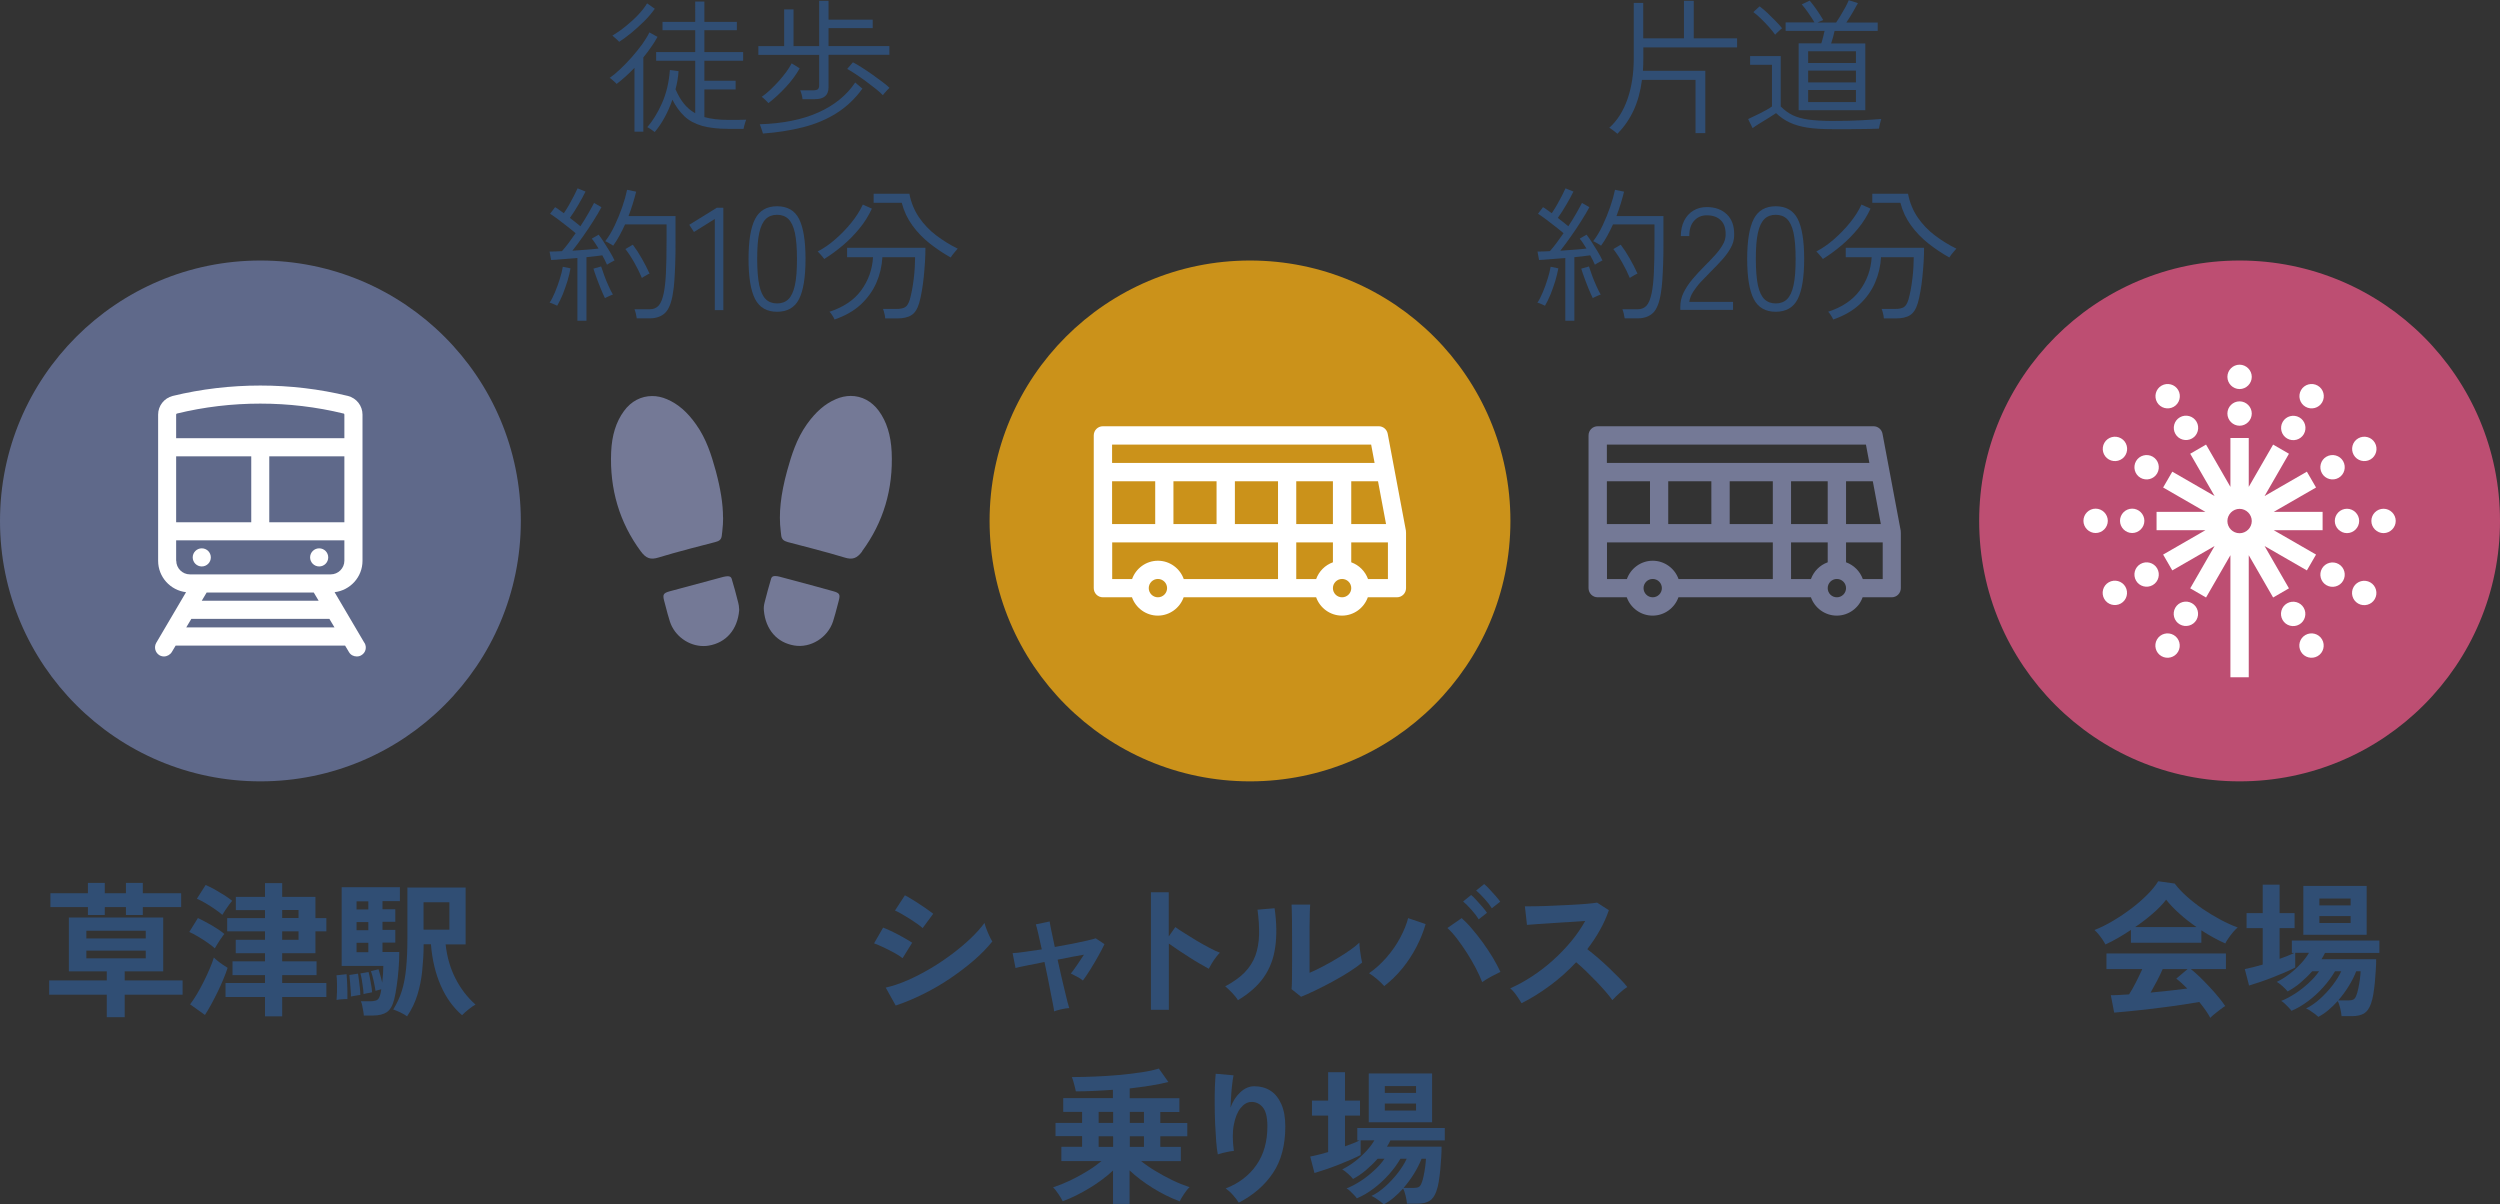 <?xml version="1.0" encoding="UTF-8"?>
<svg id="_レイヤー_1" data-name="レイヤー_1" xmlns="http://www.w3.org/2000/svg" version="1.1" viewBox="0 0 240 115.61">
  <rect x="0" y="0" width="240" height="115.61" fill="#333333" stroke="none"/>
  <!-- Generator: Adobe Illustrator 30.0.0, SVG Export Plug-In . SVG Version: 2.1.1 Build 123)  -->
  <defs>
    <style>
      .st0 {
        fill: #304e74;
      }

      .st1 {
        fill: #bd4e72;
      }

      .st2 {
        fill: #fff;
      }

      .st3 {
        fill: #5f698a;
      }

      .st4 {
        fill: #cb921a;
      }

      .st5 {
        fill: #747996;
      }
    </style>
  </defs>
  <g id="_x34_440_-_Footprint">
    <g>
      <path class="st5" d="M82.78,52.92c-.51.69-.94.84-1.71.6-1.39-.44-5.03-1.37-5.44-1.48-.41-.11-.58-.28-.63-.61-.02-.14-.04-.29-.05-.43-.21-1.67-.01-3.52.62-5.82.41-1.47.89-3.04,1.89-4.45.85-1.19,1.73-1.96,2.78-2.41.48-.21.97-.31,1.43-.31,1.05,0,2.01.5,2.7,1.44.75,1.03,1.15,2.32,1.23,3.94.16,3.57-.8,6.77-2.84,9.53h0Z"/>
      <path class="st5" d="M80.52,57.67c-.04.18-.09.35-.14.53-.13.48-.25.98-.41,1.46-.51,1.55-2.14,2.57-3.71,2.31-.84-.14-1.53-.52-2.03-1.1s-.82-1.35-.9-2.28c-.02-.24,0-.49.07-.75l.05-.19c.16-.61.35-1.36.58-2.11.03-.08.08-.24.39-.24.11,0,.24.02.41.06,1.19.31,5.02,1.35,5.17,1.4.6.17.68.31.52.9h0Z"/>
      <path class="st5" d="M69.42,49.68c0,.45-.03.89-.08,1.32-.02.14-.04.28-.05.43-.04.34-.21.51-.63.61s-4.05,1.04-5.44,1.48c-.77.24-1.2.09-1.71-.6-2.04-2.76-2.99-5.96-2.84-9.52.07-1.62.47-2.9,1.23-3.94.69-.95,1.66-1.44,2.71-1.44.47,0,.95.1,1.43.31,1.05.45,1.94,1.22,2.78,2.41,1,1.4,1.48,2.97,1.89,4.45.46,1.71.7,3.17.7,4.5Z"/>
      <path class="st5" d="M70.96,58.42c0,.06,0,.11,0,.18-.16,1.84-1.25,3.1-2.93,3.38-.16.03-.33.04-.5.04-1.41,0-2.77-.96-3.22-2.35-.16-.48-.28-.98-.41-1.46-.04-.18-.09-.36-.14-.53-.16-.6-.08-.74.51-.91.15-.04,4-1.08,5.17-1.39.17-.04.31-.06.41-.06.31,0,.36.16.39.24.23.75.43,1.51.58,2.11l.05.19c.05.19.08.38.08.57Z"/>
    </g>
  </g>
  <g>
    <path class="st0" d="M10.25,97.65v-2.16h-5.53v-1.37h5.53v-.87h-3.64v-5.17h9.06v5.17h-3.7v.87h5.56v1.37h-5.56v2.16h-1.72ZM8.44,87.84v-.76h-3.6v-1.33h3.6v-.99h1.62v.99h2.03v-.99h1.62v.99h3.68v1.33h-3.68v.76h-1.62v-.76h-2.03v.76h-1.62ZM8.29,90.09h5.7v-.74h-5.7v.74ZM8.29,92h5.7v-.74h-5.7v.74Z"/>
    <path class="st0" d="M20.61,91.03c-.16-.15-.39-.33-.68-.53-.29-.21-.6-.4-.92-.59-.32-.19-.6-.34-.84-.44l.83-1.34c.41.2.86.43,1.34.71.48.28.88.55,1.2.82-.07.08-.18.22-.3.4-.13.18-.25.37-.36.55-.12.19-.2.33-.26.43ZM19.68,97.44l-1.43-1.02c.21-.28.43-.61.66-.99.22-.38.44-.78.65-1.2s.4-.82.57-1.23c.17-.4.31-.76.4-1.08.07.08.19.19.36.32.16.13.33.26.51.38.18.12.33.22.45.29-.1.33-.24.69-.41,1.1s-.35.82-.56,1.24c-.21.42-.41.82-.62,1.2-.21.38-.4.71-.59.99ZM21.35,87.83c-.17-.15-.4-.33-.69-.53s-.6-.4-.92-.59c-.32-.19-.6-.33-.84-.43l.84-1.32c.25.1.54.25.88.43.33.19.65.38.95.57.3.2.54.37.72.52-.07.08-.18.21-.31.39-.13.18-.25.35-.37.53-.12.18-.2.32-.26.42ZM25.44,97.57v-1.86h-3.79v-1.34h3.79v-.76h-3.12v-1.32h3.12v-.78h-2.81v-1.29h2.81v-.81h-3.63v-1.27h3.63v-.77h-2.8v-1.27h2.8v-1.32h1.65v1.32h3.19v2.04h1.05v1.27h-1.05v2.1h-3.19v.78h3.3v1.32h-3.3v.76h4.24v1.34h-4.24v1.86h-1.65ZM27.09,88.13h1.57v-.77h-1.57v.77ZM27.09,90.22h1.57v-.81h-1.57v.81Z"/>
    <path class="st0" d="M32.31,96c.02-.21.03-.45.04-.74,0-.29.01-.58,0-.88,0-.29-.02-.54-.05-.75l.97-.11c.02.19.03.43.05.72.01.29.02.59.03.89,0,.3,0,.56,0,.78-.15,0-.32,0-.51.02-.19.01-.37.03-.52.06ZM34.93,97.51c0-.12-.03-.27-.06-.46-.03-.18-.07-.36-.1-.53s-.08-.31-.13-.4h.9c.28,0,.49-.04.64-.11.15-.07.26-.27.34-.59.03-.11.06-.26.08-.45-.09.03-.2.06-.31.08-.11.03-.19.05-.24.07-.04-.27-.1-.59-.18-.96-.08-.37-.17-.68-.26-.93l.73-.18c.05.15.1.34.17.58.07.24.13.47.18.71.03-.27.05-.55.08-.83.02-.28.03-.54.03-.78h-4v-7.56h5.59v1.34h-1.67v.78h1.23v1.2h-1.23v.78h1.23v1.22h-1.23v.9h1.61c0,.55-.02,1.11-.07,1.68-.05.57-.1,1.1-.18,1.6-.07.5-.15.93-.24,1.28-.15.6-.39,1-.71,1.22-.32.21-.76.32-1.32.32h-.88ZM33.69,95.68c0-.17,0-.39-.03-.66-.02-.27-.04-.54-.06-.81-.02-.27-.04-.47-.06-.61l.83-.13c.03.18.06.39.09.64.03.25.06.51.09.76.03.26.04.47.04.65-.09,0-.24.03-.43.06-.2.03-.35.06-.46.08ZM34.23,87.31h1.13v-.78h-1.13v.78ZM34.23,89.3h1.13v-.78h-1.13v.78ZM34.23,91.41h1.13v-.9h-1.13v.9ZM34.9,95.43c0-.19-.03-.4-.06-.65-.03-.25-.07-.49-.11-.74-.04-.24-.09-.44-.13-.59l.78-.14c.05.17.09.37.14.62.05.24.09.48.13.72.04.24.06.44.07.61-.05,0-.13.03-.24.05-.11.02-.22.04-.34.06-.11.02-.19.04-.24.06ZM39.08,97.57c-.18-.13-.39-.26-.65-.38-.26-.12-.48-.21-.68-.28.35-.56.63-1.16.83-1.8.2-.64.33-1.36.41-2.18s.12-1.75.12-2.8v-4.93h5.59v5.46h-1.92c.13,1.21.45,2.31.95,3.28.5.98,1.14,1.81,1.92,2.5-.2.1-.42.26-.68.47-.26.21-.46.39-.61.55-.85-.73-1.53-1.67-2.04-2.83-.51-1.16-.83-2.48-.95-3.98h-.7c0,.91-.06,1.76-.14,2.57-.08.81-.24,1.57-.46,2.29-.22.72-.55,1.4-.98,2.04ZM40.66,89.25h2.48v-2.63h-2.48v2.63Z"/>
  </g>
  <g>
    <path class="st0" d="M202.13,90.67c-.07-.13-.16-.28-.28-.46-.12-.18-.25-.35-.39-.52-.14-.17-.27-.3-.39-.41.58-.22,1.17-.52,1.78-.88.61-.36,1.2-.76,1.77-1.19.57-.43,1.08-.88,1.53-1.33s.79-.88,1.04-1.28l1.58.22c.3.4.68.81,1.15,1.23.47.42.98.82,1.53,1.2.56.38,1.12.72,1.7,1.03.58.31,1.13.56,1.67.76-.14.11-.29.26-.45.45-.16.19-.31.39-.44.58-.14.2-.24.36-.3.5-.36-.16-.74-.34-1.13-.56-.39-.21-.78-.45-1.17-.7v1.19h-6.76v-1.23c-.43.29-.85.55-1.27.79-.42.24-.81.44-1.16.6ZM212.18,97.7c-.11-.21-.26-.45-.44-.71-.18-.26-.39-.53-.61-.8-.43.07-.92.15-1.48.24s-1.15.17-1.78.25-1.24.16-1.85.23c-.61.07-1.18.13-1.71.18-.53.05-.98.09-1.35.12l-.32-1.67c.21,0,.46,0,.76-.02.3-.01.63-.03.99-.06.21-.33.44-.71.66-1.16s.43-.87.61-1.27h-3.44v-1.5h11.47v1.5h-3.37c.25.2.53.44.84.74.31.3.62.62.94.96.32.34.61.67.88,1,.27.33.48.61.64.85-.12.07-.28.18-.46.32-.19.14-.37.28-.55.43-.18.14-.31.27-.41.37ZM204.96,89h5.91c-.57-.39-1.11-.81-1.62-1.27-.51-.45-.95-.91-1.3-1.36-.32.42-.74.86-1.27,1.32s-1.1.9-1.71,1.31ZM206.44,95.29c.63-.06,1.25-.12,1.86-.19s1.18-.14,1.68-.2c-.4-.41-.76-.73-1.06-.95l1.09-.92h-2.39c-.16.36-.34.74-.55,1.14s-.42.77-.62,1.13Z"/>
    <path class="st0" d="M222.55,97.61c-.07-.07-.17-.15-.32-.27-.15-.11-.3-.22-.46-.32-.16-.1-.29-.17-.39-.21.45-.21.89-.52,1.34-.92.44-.4.85-.84,1.21-1.31.36-.47.64-.92.83-1.34h-.6c-.29.5-.66,1.01-1.1,1.5-.44.5-.93.95-1.46,1.35-.53.4-1.07.72-1.62.95-.06-.08-.14-.19-.27-.32-.12-.13-.25-.26-.38-.38-.13-.12-.24-.21-.34-.25.41-.16.85-.39,1.32-.69.47-.3.91-.65,1.32-1.03.42-.38.75-.76,1-1.13h-.66c-.35.4-.74.77-1.14,1.11s-.81.61-1.22.83c-.09-.13-.25-.29-.47-.49-.22-.2-.41-.34-.57-.43.39-.19.79-.43,1.18-.73.4-.3.76-.63,1.1-.99.34-.36.61-.72.81-1.07h-1.32v1.41c-.22.12-.52.26-.9.43-.38.16-.78.33-1.21.5-.43.17-.85.32-1.26.46-.41.14-.77.25-1.06.34l-.41-1.58c.24-.05.51-.11.8-.18.29-.07.6-.16.92-.25v-3.5h-1.55v-1.44h1.55v-2.73h1.62v2.73h1.44v1.44h-1.44v2.95c.27-.1.53-.2.77-.29.24-.09.45-.19.63-.28h-.22v-1.19h8.4v1.19h-5.22c-.05.09-.1.19-.15.29-.06.1-.12.21-.18.31h5.24c0,.27,0,.6-.03.98-.02.38-.05.78-.09,1.2s-.09.81-.15,1.18-.14.67-.23.92c-.16.45-.38.76-.66.93-.28.17-.67.26-1.18.26h-.98c-.02-.22-.06-.48-.13-.76-.07-.28-.14-.51-.24-.69-.29.32-.59.61-.91.88-.32.27-.64.48-.97.65ZM221.12,89.74v-4.69h6.08v4.69h-6.08ZM222.66,86.92h3v-.66h-3v.66ZM222.66,88.61h3v-.67h-3v.67ZM224.46,96.04h.98c.21,0,.38-.03.49-.09.11-.06.21-.19.28-.4.07-.16.13-.38.19-.67.06-.28.11-.58.15-.88.04-.3.06-.56.07-.76h-.42c-.19.48-.43.96-.73,1.44-.3.49-.64.94-1,1.36Z"/>
  </g>
  <g>
    <path class="st0" d="M86.64,91.98c-.18-.15-.43-.31-.77-.5-.34-.18-.68-.36-1.04-.53-.36-.17-.67-.3-.92-.39l.87-1.51c.27.1.59.24.95.42.36.18.71.36,1.04.55.34.19.6.35.8.48l-.92,1.48ZM85.98,96.52l-.95-1.71c.67-.15,1.37-.39,2.11-.71.73-.32,1.46-.7,2.19-1.13.73-.43,1.42-.9,2.09-1.4.66-.5,1.26-1,1.79-1.51.53-.51.97-1,1.3-1.46.04.16.1.35.19.59.09.23.18.46.29.68.1.22.19.39.27.51-.47.59-1.04,1.18-1.73,1.78-.69.6-1.44,1.17-2.26,1.73-.82.56-1.68,1.06-2.58,1.51-.9.45-1.8.83-2.7,1.13ZM88.58,89.1c-.12-.11-.3-.25-.52-.41-.23-.16-.48-.32-.75-.5-.27-.17-.53-.33-.78-.47-.25-.14-.45-.24-.61-.31l.95-1.46c.19.09.41.22.67.38.26.16.52.32.78.5.27.17.51.34.74.5s.4.29.53.39l-1.01,1.37Z"/>
    <path class="st0" d="M101.19,97.07c0-.11-.04-.32-.1-.63-.06-.31-.13-.68-.22-1.12-.08-.44-.18-.91-.28-1.43-.1-.51-.21-1.03-.32-1.54-.63.12-1.19.23-1.7.34-.51.1-.87.18-1.08.24l-.28-1.43c.26,0,.64-.05,1.15-.12.5-.07,1.05-.15,1.65-.24-.13-.61-.25-1.13-.35-1.57-.1-.44-.18-.71-.22-.83l1.33-.28c0,.1.06.38.15.84s.21.99.34,1.61c.58-.1,1.14-.21,1.68-.31.54-.11,1.01-.21,1.41-.3.4-.09.68-.17.84-.22l.84.56c-.16.34-.36.72-.6,1.15-.24.43-.49.85-.75,1.27-.26.42-.5.77-.72,1.07-.14-.12-.34-.25-.59-.38-.25-.13-.44-.23-.57-.29.17-.21.37-.48.6-.82.23-.34.45-.67.66-.99-.77.13-1.61.29-2.53.48.11.52.23,1.04.35,1.56.12.52.23,1,.34,1.44.1.44.19.8.27,1.1s.13.48.16.55c-.21,0-.47.05-.76.11-.29.07-.52.13-.68.2Z"/>
    <path class="st0" d="M110.49,96.94v-11.28h1.71v4.24l.63-.9c.22.16.52.36.89.59.37.24.76.48,1.18.73s.83.47,1.22.68.72.36.99.46c-.11.1-.24.25-.38.44-.15.19-.28.39-.4.59s-.22.37-.29.51c-.22-.12-.5-.28-.83-.47-.33-.19-.68-.4-1.05-.64-.37-.23-.72-.46-1.06-.69-.34-.23-.64-.44-.89-.62v6.36h-1.71Z"/>
    <path class="st0" d="M118.84,96.02c-.12-.21-.3-.44-.55-.7s-.47-.47-.67-.63c.77-.41,1.4-.86,1.87-1.34.47-.49.81-1.02,1.03-1.62.21-.59.33-1.25.35-1.98.02-.73-.03-1.54-.15-2.42l1.64-.14c.2,1.4.22,2.65.06,3.74-.15,1.1-.52,2.06-1.1,2.89-.58.83-1.41,1.56-2.48,2.2ZM124.9,95.69l-.91-.73c.02-.15.03-.46.04-.92,0-.47,0-1.02.01-1.67,0-.64,0-1.3,0-1.96,0-.82,0-1.54-.01-2.14s-.02-1.08-.04-1.43h1.79c-.02.17-.03.44-.04.8,0,.37-.02.79-.02,1.27,0,.48,0,.95,0,1.43v3.05c.4-.17.83-.37,1.29-.62.46-.24.92-.5,1.37-.77.45-.27.87-.54,1.24-.8.37-.26.67-.5.88-.71,0,.18.02.4.05.66.03.26.07.51.11.75.04.24.08.41.1.51-.31.26-.71.55-1.21.87-.5.32-1.03.63-1.6.94-.57.31-1.12.59-1.66.85-.54.26-1,.47-1.39.62Z"/>
    <path class="st0" d="M132.89,94.67c-.17-.2-.39-.41-.67-.65-.28-.24-.54-.44-.79-.59.62-.43,1.18-.94,1.69-1.53.51-.59.95-1.22,1.3-1.88s.61-1.29.76-1.88l1.68.57c-.21.73-.5,1.46-.88,2.19s-.83,1.42-1.35,2.06-1.11,1.21-1.75,1.71ZM142.29,94.28c-.16-.41-.37-.86-.62-1.35-.26-.49-.54-.98-.85-1.46-.31-.49-.63-.94-.95-1.36-.32-.42-.63-.76-.92-1.02l1.37-.95c.33.29.67.64,1.01,1.05.35.41.7.85,1.04,1.32.34.47.65.95.94,1.42.28.48.53.93.73,1.37-.23.11-.52.26-.85.43-.33.18-.63.36-.9.55ZM141.96,88.26c-.18-.29-.41-.6-.71-.93-.29-.33-.56-.59-.79-.79l.77-.62c.14.11.31.28.5.49.2.21.39.43.58.65.19.22.34.41.44.57l-.8.63ZM143.22,87.2c-.18-.29-.41-.59-.71-.92s-.56-.59-.8-.79l.77-.62c.14.11.31.28.51.49.2.21.4.43.59.65s.34.4.44.55l-.8.63Z"/>
    <path class="st0" d="M146.07,96.31c-.12-.21-.28-.45-.48-.74s-.4-.52-.61-.69c.7-.31,1.4-.69,2.1-1.15.7-.46,1.37-.97,2.01-1.55.64-.57,1.22-1.18,1.75-1.82.53-.64.97-1.29,1.34-1.95-.46.03-.96.06-1.51.1s-1.09.07-1.62.1c-.54.03-1.02.07-1.46.1-.43.03-.77.06-1,.08l-.2-1.78c.23,0,.58,0,1.05-.01.47,0,.99-.03,1.57-.05.58-.02,1.16-.05,1.73-.08.57-.03,1.09-.06,1.55-.1s.8-.08,1.03-.12l1.13.73c-.22.65-.51,1.29-.87,1.93-.35.63-.76,1.23-1.2,1.81.33.25.67.54,1.04.85.37.32.73.64,1.08.98.35.34.68.66.98.97.3.31.55.58.74.83-.23.15-.48.34-.74.58-.26.24-.49.46-.69.68-.18-.25-.41-.54-.69-.86s-.58-.65-.9-.98-.65-.65-.97-.97c-.33-.31-.63-.59-.92-.83-.77.83-1.61,1.58-2.52,2.25-.91.67-1.82,1.24-2.73,1.69Z"/>
    <path class="st0" d="M106.85,115.58v-3.21c-.64.6-1.39,1.16-2.25,1.68s-1.71.95-2.58,1.27c-.09-.19-.23-.42-.41-.69-.18-.27-.35-.49-.52-.64.54-.18,1.09-.4,1.66-.67.56-.27,1.11-.57,1.63-.89.52-.32.98-.65,1.37-.97h-3.86v-1.37h1.99v-1.02h-2.55v-1.27h2.55v-1.06h-1.81v-1.32h4.77v-.8c-.63.05-1.26.08-1.87.11-.61.03-1.17.04-1.69.04-.04-.19-.09-.42-.17-.71-.07-.29-.15-.51-.21-.66.67,0,1.4-.02,2.18-.05s1.56-.08,2.34-.15c.78-.07,1.5-.16,2.17-.26.67-.1,1.22-.22,1.66-.36l.91,1.29c-.5.13-1.08.25-1.72.35-.64.1-1.3.19-1.99.27v.94h4.77v1.32h-1.83v1.06h2.59v1.27h-2.59v1.02h1.97v1.37h-3.81c.4.32.86.64,1.38.95.52.32,1.06.61,1.62.88.56.27,1.11.49,1.65.67-.17.15-.35.37-.53.65-.19.28-.33.52-.42.71-.87-.33-1.73-.75-2.58-1.28-.85-.53-1.59-1.09-2.23-1.69v3.22h-1.61ZM105.47,107.8h1.39v-1.06h-1.39v1.06ZM105.47,110.1h1.39v-1.02h-1.39v1.02ZM108.46,107.8h1.36v-1.06h-1.36v1.06ZM108.46,110.1h1.36v-1.02h-1.36v1.02Z"/>
    <path class="st0" d="M118.93,115.47c-.13-.22-.32-.47-.56-.74-.24-.27-.48-.48-.7-.64,1.28-.5,2.27-1.26,2.96-2.27.7-1.01,1.04-2.24,1.04-3.7,0-.89-.16-1.5-.47-1.85-.31-.35-.69-.51-1.13-.48-.35.02-.67.21-.97.58-.3.37-.52.9-.65,1.59-.14.69-.13,1.54,0,2.53-.13,0-.3.03-.51.07-.21.04-.41.08-.6.13-.19.05-.33.09-.43.13-.07-.35-.12-.78-.16-1.3s-.07-1.09-.1-1.69c-.02-.61-.04-1.21-.04-1.82,0-.61,0-1.17.02-1.68.02-.51.05-.93.08-1.25l1.71.15c-.05.22-.09.51-.13.86-.04.35-.08.72-.1,1.11-.03.39-.05.77-.06,1.13.21-.59.52-1.08.93-1.46.41-.39.86-.59,1.35-.59.57,0,1.08.13,1.53.41s.8.71,1.06,1.29.39,1.29.39,2.15c0,1.8-.39,3.29-1.18,4.47-.79,1.18-1.89,2.14-3.3,2.86Z"/>
    <path class="st0" d="M132.83,115.61c-.07-.07-.17-.15-.32-.27-.15-.11-.3-.22-.46-.32-.16-.1-.29-.17-.39-.21.45-.21.89-.52,1.34-.92.44-.4.85-.84,1.21-1.31.36-.47.64-.92.83-1.34h-.6c-.29.5-.66,1.01-1.1,1.5-.44.5-.93.95-1.46,1.35-.53.4-1.07.72-1.62.95-.06-.08-.14-.19-.27-.32-.12-.13-.25-.26-.38-.38-.13-.12-.24-.21-.34-.25.41-.16.85-.39,1.32-.69.47-.3.91-.65,1.32-1.03.42-.38.75-.76,1-1.13h-.66c-.35.4-.74.77-1.14,1.11s-.81.61-1.22.83c-.09-.13-.25-.29-.47-.49-.22-.2-.41-.34-.57-.43.39-.19.79-.43,1.18-.73.4-.3.76-.63,1.1-.99.34-.36.61-.72.81-1.07h-1.32v1.41c-.22.12-.52.26-.9.43-.38.16-.78.33-1.21.5-.43.17-.85.32-1.26.46-.41.14-.77.25-1.06.34l-.41-1.58c.24-.05.51-.11.8-.18.29-.07.6-.16.92-.25v-3.5h-1.55v-1.44h1.55v-2.73h1.62v2.73h1.44v1.44h-1.44v2.95c.27-.1.53-.2.77-.29.24-.09.45-.19.63-.28h-.22v-1.19h8.4v1.19h-5.22c-.05.09-.1.19-.15.29-.06.1-.12.21-.18.31h5.24c0,.27,0,.6-.03.98-.02.38-.05.78-.09,1.2s-.09.81-.15,1.18-.14.67-.23.92c-.16.45-.38.76-.66.93-.28.17-.67.26-1.18.26h-.98c-.02-.22-.06-.48-.13-.76-.07-.28-.14-.51-.24-.69-.29.32-.59.61-.91.88-.32.27-.64.48-.97.65ZM131.4,107.74v-4.69h6.08v4.69h-6.08ZM132.94,104.92h3v-.66h-3v.66ZM132.94,106.61h3v-.67h-3v.67ZM134.73,114.04h.98c.21,0,.38-.03.49-.09.11-.06.21-.19.28-.4.07-.16.13-.38.19-.67.06-.28.11-.58.15-.88.04-.3.06-.56.07-.76h-.42c-.19.48-.43.96-.73,1.44-.3.49-.64.94-1,1.36Z"/>
  </g>
  <g>
    <path class="st0" d="M60.91,12.64v-6.13c-.59.62-1.16,1.13-1.72,1.55-.02-.04-.07-.1-.17-.18-.09-.08-.19-.17-.28-.25-.09-.08-.16-.14-.21-.15.3-.21.63-.48,1-.83.37-.35.74-.73,1.11-1.15.37-.42.7-.83,1.01-1.25.3-.42.53-.8.69-1.14l.78.43c-.18.33-.38.66-.62.99-.23.34-.48.66-.74.98v7.13h-.85ZM59.45,4.02s-.09-.1-.18-.18c-.09-.08-.19-.17-.28-.25-.09-.08-.16-.14-.2-.17.42-.25.85-.55,1.28-.9s.83-.71,1.2-1.1c.36-.39.65-.75.85-1.1l.74.52c-.29.41-.63.82-1.04,1.22s-.81.77-1.23,1.11c-.42.34-.8.62-1.16.85ZM62.84,12.67s-.1-.09-.2-.15c-.09-.07-.19-.13-.28-.19-.09-.06-.17-.1-.22-.12.52-.6.99-1.36,1.41-2.3s.67-2,.76-3.19l.83.11c-.02.29-.05.58-.1.87-.05.29-.11.58-.19.87.24.56.52,1.03.82,1.4s.66.67,1.07.9v-5.04h-3.75v-.83h3.75v-2.1h-3.14v-.8h3.14V.15h.88v1.95h3.12v.8h-3.12v2.1h3.72v.83h-3.72v1.92h3v.84h-3v2.65c.63.18,1.4.27,2.31.27.29,0,.57,0,.85,0,.28,0,.56-.01.85-.02,0,.03-.04.11-.08.23s-.08.25-.11.38-.05.22-.06.27h-1.46c-1.01,0-1.85-.1-2.53-.29-.68-.2-1.25-.5-1.69-.92s-.83-.95-1.15-1.59c-.21.6-.45,1.16-.74,1.69s-.61,1.01-.97,1.43Z"/>
    <path class="st0" d="M77.04,9.52c0-.12-.04-.27-.08-.44-.05-.17-.09-.31-.14-.41h1.27c.2,0,.34-.04.42-.1.08-.07.13-.2.13-.39v-2.91h-5.84v-.84h2.48V.9h.9v3.53h2.46V.08h.9v1.81h4.24v.81h-4.24v1.72h5.84v.84h-5.84v3.11c0,.77-.43,1.15-1.3,1.15h-1.19ZM73.24,12.81s-.04-.13-.08-.26c-.04-.13-.08-.25-.13-.38s-.07-.21-.09-.24c2.19-.07,4.06-.44,5.61-1.13,1.54-.69,2.73-1.65,3.55-2.88l.69.59c-.7.97-1.53,1.75-2.48,2.35-.95.6-2.02,1.05-3.2,1.35-1.18.3-2.47.51-3.87.61ZM73.77,9.9s-.09-.1-.18-.19c-.09-.09-.18-.18-.27-.26-.09-.08-.16-.14-.2-.15.26-.18.53-.4.82-.67.28-.27.56-.55.83-.85.27-.3.51-.6.73-.9.21-.3.38-.56.5-.8l.77.48c-.35.63-.8,1.23-1.34,1.81-.54.58-1.09,1.09-1.66,1.53ZM84.76,9.14c-.19-.19-.42-.4-.71-.63-.29-.23-.6-.47-.93-.71-.33-.24-.65-.47-.97-.68-.31-.21-.59-.38-.82-.5l.55-.64c.23.12.51.28.84.49s.66.43,1,.67c.34.24.66.48.96.7.3.22.54.42.71.59-.04.04-.1.1-.2.2-.09.1-.18.2-.27.3-.08.1-.14.17-.17.21Z"/>
    <path class="st0" d="M55.43,30.78v-6.01c-.49.04-.96.07-1.41.11-.46.04-.83.07-1.11.08l-.15-.81c.32,0,.71-.01,1.19-.04.19-.21.39-.46.62-.76.22-.3.45-.62.69-.96-.21-.19-.47-.39-.76-.62-.29-.23-.58-.46-.88-.68-.3-.22-.57-.42-.81-.57l.48-.63c.13.07.27.16.41.27.14.1.28.21.43.31.16-.23.32-.5.5-.8.17-.3.33-.6.48-.89.15-.29.26-.52.34-.7l.76.31c-.18.37-.41.8-.69,1.27-.28.48-.55.9-.81,1.26.19.14.37.28.54.42.17.14.33.27.47.38.29-.44.55-.86.78-1.27.23-.41.41-.73.53-.97l.71.41c-.21.4-.48.85-.79,1.34-.31.49-.64.99-.99,1.48-.35.49-.68.95-1.01,1.36.46-.04.91-.07,1.36-.1s.83-.07,1.15-.11c-.11-.19-.22-.36-.33-.52-.11-.16-.21-.31-.32-.43l.66-.38c.17.21.35.47.53.76.19.29.37.58.55.88.18.3.33.58.45.84-.04,0-.11.04-.21.1-.1.06-.21.11-.31.17-.1.06-.17.1-.21.13-.06-.13-.12-.27-.2-.43-.08-.15-.16-.31-.25-.47-.21.03-.44.06-.69.09-.26.03-.53.06-.83.09v6.1h-.85ZM53.49,29.35s-.11-.05-.21-.1c-.1-.05-.21-.09-.31-.13-.1-.04-.17-.06-.21-.06.18-.26.35-.6.52-1.01.17-.41.33-.83.46-1.27.14-.43.23-.82.29-1.17l.74.15c-.07.39-.17.8-.3,1.24-.14.43-.29.86-.45,1.27-.17.41-.35.77-.53,1.08ZM58.08,28.63c-.12-.24-.25-.54-.4-.9s-.28-.71-.41-1.06-.23-.65-.3-.88l.74-.21c.08.26.19.56.31.9.13.34.26.67.41.99.14.32.28.59.41.81-.04,0-.11.04-.22.08-.11.05-.22.1-.33.15-.11.05-.19.09-.22.12ZM61.13,30.56c-.02-.13-.05-.28-.09-.46-.04-.18-.09-.31-.13-.41h1.47c.35,0,.64-.12.85-.35.21-.23.38-.65.5-1.25.09-.45.16-1.07.2-1.85.04-.79.06-1.85.06-3.19v-1.51h-3.98c-.17.37-.35.73-.54,1.08-.19.35-.39.67-.61.97-.04-.04-.11-.09-.22-.15-.11-.06-.21-.12-.32-.18-.11-.06-.18-.1-.22-.1.33-.42.63-.92.91-1.51.28-.59.52-1.19.73-1.79.21-.61.36-1.15.46-1.64l.87.18c-.09.37-.2.76-.32,1.15-.12.39-.26.79-.41,1.19h4.51v2.32c0,.89,0,1.65-.03,2.27-.02.63-.05,1.17-.08,1.62s-.08.85-.14,1.2c-.14.91-.39,1.54-.75,1.89-.36.34-.85.52-1.46.52h-1.26ZM61.62,26.68c-.2-.48-.44-.96-.72-1.46s-.57-.94-.86-1.31l.71-.42c.3.4.59.84.86,1.32.28.48.52.96.75,1.46-.04,0-.11.04-.22.1-.11.06-.21.12-.31.18-.1.06-.17.1-.21.13Z"/>
    <path class="st0" d="M68.62,29.77v-8.75l-2,1.25-.45-.69,2.65-1.64h.62v9.83h-.81Z"/>
    <path class="st0" d="M74.6,29.93c-.99,0-1.69-.41-2.11-1.22-.42-.81-.63-2.1-.63-3.85s.21-3.02.63-3.84c.42-.81,1.12-1.22,2.11-1.22s1.7.41,2.11,1.22c.41.81.62,2.09.62,3.84s-.21,3.04-.62,3.85c-.41.81-1.12,1.22-2.11,1.22ZM74.6,29.13c.44,0,.8-.13,1.08-.4.28-.27.49-.71.63-1.34s.2-1.47.2-2.53-.07-1.89-.2-2.51c-.14-.62-.35-1.06-.63-1.33-.28-.27-.65-.4-1.08-.4s-.8.13-1.08.4c-.28.27-.49.71-.63,1.33-.14.62-.2,1.46-.2,2.51s.07,1.91.2,2.53c.14.63.35,1.07.63,1.34.28.27.65.4,1.08.4Z"/>
    <path class="st0" d="M79.13,24.87s-.08-.12-.17-.22c-.08-.1-.17-.2-.26-.3-.09-.1-.16-.17-.2-.21.56-.29,1.12-.67,1.68-1.16s1.07-1.01,1.54-1.59c.47-.58.84-1.16,1.11-1.75l.87.39c-.31.67-.7,1.31-1.19,1.9-.49.6-1.02,1.14-1.6,1.63-.58.49-1.17.92-1.78,1.3ZM80.11,30.67s-.04-.12-.1-.22c-.06-.1-.13-.21-.2-.31-.07-.1-.13-.17-.18-.21,1.34-.44,2.36-1.12,3.04-2.05s1.07-1.99,1.14-3.19h-2.49v-.9h7.52c0,.41-.01.86-.04,1.34-.03.49-.07.97-.12,1.46-.05.49-.11.95-.19,1.38-.07.43-.16.81-.25,1.13-.17.57-.42.96-.75,1.16-.33.21-.79.31-1.36.31h-1.15c0-.13-.03-.29-.08-.48-.04-.19-.09-.33-.13-.43h1.27c.4,0,.69-.06.87-.18.18-.12.32-.36.43-.71.07-.25.14-.55.21-.9.07-.35.12-.72.17-1.11.05-.39.08-.76.1-1.13.02-.36.03-.68.03-.94h-3.14c-.05.86-.24,1.68-.58,2.46-.34.78-.84,1.47-1.5,2.09-.66.61-1.51,1.09-2.53,1.44ZM91.27,24.72c-.7-.39-1.37-.84-2.02-1.35-.64-.51-1.2-1.09-1.67-1.74-.47-.65-.81-1.37-1.01-2.16h-2.7v-.87h3.43c.16.84.47,1.59.92,2.26.46.67,1.01,1.25,1.66,1.74.65.49,1.34.92,2.06,1.27-.04.04-.1.11-.2.23-.1.12-.19.23-.29.35-.09.12-.15.2-.18.26Z"/>
  </g>
  <g>
    <path class="st0" d="M155.27,12.84s-.11-.1-.22-.18c-.11-.08-.21-.16-.32-.24-.11-.08-.19-.14-.24-.15.77-.69,1.35-1.61,1.75-2.76.4-1.15.6-2.45.6-3.89V.28h.91v3.4h3.91V.08h.94v3.6h4.16v.87h-9v1.06c0,.4-.01.8-.04,1.19h5.99v5.98h-.94v-5.11h-5.14c-.14,1.1-.41,2.07-.8,2.92-.39.84-.91,1.59-1.55,2.25Z"/>
    <path class="st0" d="M175.88,12.4c-.93,0-1.73-.05-2.38-.15-.65-.1-1.22-.27-1.69-.49-.47-.22-.91-.52-1.31-.9-.16.11-.39.26-.68.44s-.59.36-.88.54c-.29.18-.52.33-.69.46l-.43-.87c.11-.06.27-.13.48-.23.21-.1.42-.21.66-.32.23-.12.45-.23.66-.35.21-.12.37-.22.49-.31v-4h-2.1v-.84h2.94v4.84c.35.35.72.63,1.13.83s.91.34,1.52.43c.61.08,1.37.13,2.3.13,1.06,0,1.97-.02,2.72-.06.75-.04,1.41-.08,1.98-.13,0,.03-.03.11-.07.25-.04.14-.07.27-.1.41-.03.14-.05.23-.05.27-.27,0-.64.02-1.11.03-.47,0-1,.02-1.58.02-.58,0-1.18,0-1.79,0ZM170.41,3.33c-.15-.22-.35-.47-.59-.74-.24-.27-.49-.53-.76-.79-.26-.26-.51-.47-.74-.64l.6-.55c.23.17.49.38.76.64.27.26.53.51.78.77.25.26.46.49.62.69-.03.02-.09.07-.19.16-.1.09-.2.18-.29.27-.1.09-.16.15-.19.19ZM172.67,10.57v-6.41h2.18c.06-.18.11-.38.17-.61.06-.23.1-.43.14-.59h-3.74v-.81h2.77c-.15-.25-.34-.55-.57-.88-.23-.34-.45-.62-.65-.85l.76-.36c.22.26.46.57.7.92.24.35.44.67.6.94l-.55.24h1.79c.13-.2.28-.42.44-.69.16-.26.31-.52.45-.78.14-.26.25-.49.32-.67l.88.28c-.12.23-.29.53-.5.89-.21.36-.41.68-.61.97h3.01v.81h-4.14c-.04.19-.09.39-.15.61-.07.22-.13.42-.18.59h3.28v6.41h-6.41ZM173.58,6.05h4.59v-1.13h-4.59v1.13ZM173.58,7.91h4.59v-1.13h-4.59v1.13ZM173.58,9.8h4.59v-1.16h-4.59v1.16Z"/>
    <path class="st0" d="M150.27,30.78v-6.01c-.49.04-.96.07-1.41.11-.46.04-.83.07-1.11.08l-.15-.81c.32,0,.71-.01,1.19-.04.19-.21.39-.46.62-.76.22-.3.45-.62.69-.96-.21-.19-.47-.39-.76-.62-.29-.23-.58-.46-.88-.68-.3-.22-.57-.42-.81-.57l.48-.63c.13.07.27.16.41.27.14.1.28.21.43.31.16-.23.32-.5.5-.8.17-.3.33-.6.48-.89.15-.29.26-.52.34-.7l.76.31c-.18.37-.41.8-.69,1.27-.28.48-.55.9-.81,1.26.19.14.37.28.54.42.17.14.33.27.47.38.29-.44.55-.86.78-1.27.23-.41.41-.73.53-.97l.71.41c-.21.4-.48.85-.79,1.34-.31.49-.64.99-.99,1.48-.35.49-.68.95-1.01,1.36.46-.04.91-.07,1.36-.1s.83-.07,1.15-.11c-.11-.19-.22-.36-.33-.52-.11-.16-.21-.31-.32-.43l.66-.38c.17.21.35.47.53.76.19.29.37.58.55.88.18.3.33.58.45.84-.04,0-.11.04-.21.1-.1.06-.21.11-.31.17-.1.06-.17.1-.21.13-.06-.13-.12-.27-.2-.43-.08-.15-.16-.31-.25-.47-.21.03-.44.06-.69.09-.26.03-.53.06-.83.09v6.1h-.85ZM148.32,29.35s-.11-.05-.21-.1c-.1-.05-.21-.09-.31-.13-.1-.04-.17-.06-.21-.06.18-.26.35-.6.52-1.01.17-.41.33-.83.46-1.27.14-.43.23-.82.29-1.17l.74.15c-.07.39-.17.8-.3,1.24-.14.43-.29.86-.45,1.27-.17.41-.35.77-.53,1.08ZM152.91,28.63c-.12-.24-.25-.54-.4-.9s-.28-.71-.41-1.06-.23-.65-.3-.88l.74-.21c.08.26.19.56.31.9.13.34.26.67.41.99.14.32.28.59.41.81-.04,0-.11.04-.22.08-.11.05-.22.1-.33.15-.11.05-.19.09-.22.12ZM155.97,30.56c-.02-.13-.05-.28-.09-.46-.04-.18-.09-.31-.13-.41h1.47c.35,0,.64-.12.85-.35.21-.23.38-.65.5-1.25.09-.45.16-1.07.2-1.85.04-.79.06-1.85.06-3.19v-1.51h-3.98c-.17.37-.35.73-.54,1.08-.19.35-.39.67-.61.97-.04-.04-.11-.09-.22-.15-.11-.06-.21-.12-.32-.18-.11-.06-.18-.1-.22-.1.33-.42.63-.92.91-1.51.28-.59.52-1.19.73-1.79.21-.61.36-1.15.46-1.64l.87.18c-.09.37-.2.76-.32,1.15-.12.39-.26.79-.41,1.19h4.51v2.32c0,.89,0,1.65-.03,2.27-.02.63-.05,1.17-.08,1.62s-.08.85-.14,1.2c-.14.91-.39,1.54-.75,1.89-.36.34-.85.52-1.46.52h-1.26ZM156.46,26.68c-.2-.48-.44-.96-.72-1.46s-.57-.94-.86-1.31l.71-.42c.3.4.59.84.86,1.32.28.48.52.96.75,1.46-.04,0-.11.04-.22.1-.11.06-.21.12-.31.18-.1.06-.17.1-.21.13Z"/>
    <path class="st0" d="M161.31,29.77v-.31c0-.48.1-.93.31-1.36.21-.43.49-.86.85-1.29.35-.42.76-.86,1.2-1.3.34-.34.65-.66.95-.99s.54-.64.73-.97c.2-.32.3-.65.31-.97.02-.63-.13-1.11-.46-1.43-.32-.32-.77-.48-1.35-.48-.49,0-.89.17-1.2.51-.32.34-.48.83-.48,1.48h-.81c0-.56.11-1.05.32-1.47.21-.42.5-.74.88-.97.38-.23.81-.34,1.3-.34.8,0,1.45.24,1.93.71.49.48.71,1.14.69,2,0,.43-.12.84-.34,1.22-.21.39-.49.76-.82,1.13s-.69.74-1.07,1.12c-.33.33-.64.65-.94.97-.3.32-.55.65-.76.97-.21.33-.33.65-.38.98h4.2v.77h-5.07Z"/>
    <path class="st0" d="M170.47,29.93c-.99,0-1.69-.41-2.11-1.22-.42-.81-.63-2.1-.63-3.85s.21-3.02.63-3.84c.42-.81,1.12-1.22,2.11-1.22s1.7.41,2.11,1.22c.41.81.62,2.09.62,3.84s-.21,3.04-.62,3.85c-.41.81-1.12,1.22-2.11,1.22ZM170.47,29.13c.44,0,.8-.13,1.08-.4.28-.27.49-.71.63-1.34s.2-1.47.2-2.53-.07-1.89-.2-2.51c-.14-.62-.35-1.06-.63-1.33-.28-.27-.65-.4-1.08-.4s-.8.13-1.08.4c-.28.27-.49.71-.63,1.33-.14.62-.2,1.46-.2,2.51s.07,1.91.2,2.53c.14.63.35,1.07.63,1.34.28.27.65.4,1.08.4Z"/>
    <path class="st0" d="M175,24.87s-.08-.12-.17-.22c-.08-.1-.17-.2-.26-.3-.09-.1-.16-.17-.2-.21.56-.29,1.12-.67,1.68-1.16s1.07-1.01,1.54-1.59c.47-.58.84-1.16,1.11-1.75l.87.39c-.31.67-.7,1.31-1.19,1.9-.49.6-1.02,1.14-1.6,1.63-.58.49-1.17.92-1.78,1.3ZM175.98,30.67s-.04-.12-.1-.22c-.06-.1-.13-.21-.2-.31-.07-.1-.13-.17-.18-.21,1.34-.44,2.36-1.12,3.04-2.05s1.07-1.99,1.14-3.19h-2.49v-.9h7.52c0,.41-.01.86-.04,1.34-.03.49-.07.97-.12,1.46-.05.49-.11.95-.19,1.38-.07.43-.16.81-.25,1.13-.17.57-.42.96-.75,1.16-.33.21-.79.31-1.36.31h-1.15c0-.13-.03-.29-.08-.48-.04-.19-.09-.33-.13-.43h1.27c.4,0,.69-.06.87-.18.18-.12.32-.36.43-.71.07-.25.14-.55.21-.9.07-.35.12-.72.17-1.11.05-.39.08-.76.1-1.13.02-.36.03-.68.03-.94h-3.14c-.05.86-.24,1.68-.58,2.46-.34.78-.84,1.47-1.5,2.09-.66.61-1.51,1.09-2.53,1.44ZM187.14,24.72c-.7-.39-1.37-.84-2.02-1.35-.64-.51-1.2-1.09-1.67-1.74-.47-.65-.81-1.37-1.01-2.16h-2.7v-.87h3.43c.16.84.47,1.59.92,2.26.46.67,1.01,1.25,1.66,1.74.65.49,1.34.92,2.06,1.27-.04.04-.1.11-.2.23-.1.12-.19.23-.29.35-.09.12-.15.2-.18.26Z"/>
  </g>
  <g>
    <circle class="st3" cx="25" cy="50.01" r="25"/>
    <g>
      <path class="st2" d="M19.37,54.38c.48,0,.87-.39.87-.87s-.39-.87-.87-.87-.87.39-.87.87.39.87.87.87Z"/>
      <path class="st2" d="M30.64,54.38c.48,0,.87-.39.87-.87s-.39-.87-.87-.87-.87.39-.87.87.39.87.87.87Z"/>
      <path class="st2" d="M34.98,61.71l-2.86-4.86c1.51-.18,2.68-1.46,2.68-3.01v-2.83h0v-11.21c0-.84-.57-1.58-1.4-1.79-5.46-1.33-11.36-1.33-16.82,0-.82.21-1.4.94-1.4,1.79v11.21h0v2.83c0,1.55,1.17,2.83,2.68,3.01l-2.86,4.86c-.24.42-.1.94.3,1.19.14.08.29.12.44.12.29,0,.59-.16.75-.42l.37-.62h16.27l.37.62c.16.28.45.42.75.42.15,0,.3-.03.44-.12.42-.24.55-.77.3-1.19h-.02ZM33.06,50.14h-7.21v-6.33h7.21v6.33ZM16.91,39.8c0-.05.03-.09.08-.1,5.19-1.27,10.8-1.27,15.99,0,.05,0,.08.05.08.1v2.27h-16.15v-2.27h0ZM16.91,43.81h7.21v6.33h-7.21v-6.33ZM16.91,53.83v-1.96h16.15v1.96c0,.72-.59,1.31-1.31,1.31h-13.52c-.72,0-1.31-.59-1.31-1.31h0ZM30.59,57.67h-11.22l.47-.79h10.28l.47.79ZM17.88,60.23l.49-.82h13.25l.49.82h-14.22Z"/>
    </g>
  </g>
  <g>
    <circle class="st4" cx="120" cy="50.01" r="25"/>
    <path class="st2" d="M134.98,51.03h0s0-.02,0-.02l-1.76-9.37c-.08-.42-.44-.72-.86-.72h-26.48c-.49,0-.88.39-.88.88v14.66c0,.49.39.88.88.88h2.79c.36,1.02,1.34,1.76,2.48,1.76s2.12-.74,2.48-1.76h12.72c.36,1.02,1.34,1.76,2.48,1.76s2.12-.74,2.48-1.76h2.79c.49,0,.88-.39.88-.88v-5.28c0-.05,0-.11-.02-.16ZM127.96,53.98c-.75.27-1.34.86-1.61,1.61h-1.91v-3.52h3.52v1.91ZM124.44,50.31v-4.11h3.52v4.11h-3.52ZM112.65,50.31v-4.11h4.14v4.11h-4.14ZM106.76,50.31v-4.11h4.14v4.11h-4.14ZM118.55,46.2h4.14v4.11h-4.14v-4.11ZM129.72,46.2h2.57l.77,4.11h-3.34v-4.11ZM131.63,42.68l.33,1.76h-25.2v-1.76h24.87ZM106.76,52.07h15.93v3.52h-9.05c-.36-1.02-1.34-1.76-2.48-1.76s-2.12.74-2.48,1.76h-1.91v-3.52ZM111.16,57.34c-.49,0-.88-.4-.88-.88s.39-.88.88-.88.88.4.88.88-.39.88-.88.88ZM128.84,57.34c-.49,0-.88-.39-.88-.88,0,0,0,0,0,0s0,0,0,0c0-.49.4-.88.88-.88s.88.39.88.88c0,0,0,0,0,0s0,0,0,0c0,.49-.4.88-.88.88ZM131.33,55.59c-.27-.75-.86-1.34-1.61-1.61v-1.91h3.52v3.52h-1.91Z"/>
  </g>
  <path class="st5" d="M182.48,51.03h0s0-.02,0-.02l-1.76-9.37c-.08-.42-.44-.72-.86-.72h-26.48c-.49,0-.88.39-.88.88v14.66c0,.49.39.88.88.88h2.79c.36,1.02,1.34,1.76,2.48,1.76s2.12-.74,2.48-1.76h12.72c.36,1.02,1.34,1.76,2.48,1.76s2.12-.74,2.48-1.76h2.79c.49,0,.88-.39.88-.88v-5.28c0-.05,0-.11-.02-.16ZM175.46,53.98c-.75.27-1.34.86-1.61,1.61h-1.91v-3.52h3.52v1.91ZM171.94,50.31v-4.11h3.52v4.11h-3.52ZM160.15,50.31v-4.11h4.14v4.11h-4.14ZM154.26,50.31v-4.11h4.14v4.11h-4.14ZM166.05,46.2h4.14v4.11h-4.14v-4.11ZM177.22,46.2h2.57l.77,4.11h-3.34v-4.11ZM179.13,42.68l.33,1.76h-25.2v-1.76h24.87ZM154.26,52.07h15.93v3.52h-9.05c-.36-1.02-1.34-1.76-2.48-1.76s-2.12.74-2.48,1.76h-1.91v-3.52ZM158.66,57.34c-.49,0-.88-.4-.88-.88s.39-.88.88-.88.88.4.88.88-.39.88-.88.88ZM176.34,57.34c-.49,0-.88-.39-.88-.88,0,0,0,0,0,0s0,0,0,0c0-.49.4-.88.88-.88s.88.39.88.88c0,0,0,0,0,0s0,0,0,0c0,.49-.4.88-.88.88ZM178.83,55.59c-.27-.75-.86-1.34-1.61-1.61v-1.91h3.52v3.52h-1.91Z"/>
  <g>
    <circle class="st1" cx="215" cy="50.01" r="25"/>
    <g>
      <path class="st2" d="M215,35.01c-.65,0-1.17.53-1.17,1.17s.53,1.17,1.17,1.17,1.17-.53,1.17-1.17-.53-1.17-1.17-1.17Z"/>
      <path class="st2" d="M215,38.53c-.65,0-1.17.53-1.17,1.17s.53,1.17,1.17,1.17,1.17-.53,1.17-1.17-.53-1.17-1.17-1.17Z"/>
      <path class="st2" d="M209.11,37.45c-.32-.56-1.04-.75-1.6-.43-.56.32-.75,1.04-.43,1.6.32.56,1.04.75,1.6.43s.75-1.04.43-1.6Z"/>
      <path class="st2" d="M210.87,40.49c-.32-.56-1.04-.75-1.6-.43s-.75,1.04-.43,1.6,1.04.75,1.6.43.75-1.04.43-1.6Z"/>
      <path class="st2" d="M203.62,42.08c-.56-.32-1.28-.13-1.6.43-.32.56-.13,1.28.43,1.6s1.28.13,1.6-.43c.32-.56.13-1.28-.43-1.6Z"/>
      <path class="st2" d="M206.66,43.84c-.56-.32-1.28-.13-1.6.43-.32.56-.13,1.28.43,1.6s1.28.13,1.6-.43c.32-.56.13-1.28-.43-1.6Z"/>
      <path class="st2" d="M201.18,48.83c-.65,0-1.17.53-1.17,1.17s.53,1.17,1.17,1.17,1.17-.53,1.17-1.17-.53-1.17-1.17-1.17Z"/>
      <path class="st2" d="M204.69,48.83c-.65,0-1.17.53-1.17,1.17s.53,1.17,1.17,1.17,1.17-.53,1.17-1.17-.53-1.17-1.17-1.17Z"/>
      <path class="st2" d="M204.04,56.33c-.32-.56-1.04-.75-1.6-.43-.56.32-.75,1.04-.43,1.6.32.56,1.04.75,1.6.43.56-.32.75-1.04.43-1.6Z"/>
      <path class="st2" d="M207.09,54.57c-.32-.56-1.04-.75-1.6-.43s-.75,1.04-.43,1.6c.32.56,1.04.75,1.6.43.56-.32.75-1.04.43-1.6Z"/>
      <path class="st2" d="M208.67,60.96c-.56-.32-1.28-.13-1.6.43-.32.56-.13,1.28.43,1.6.56.32,1.28.13,1.6-.43.32-.56.13-1.28-.43-1.6Z"/>
      <path class="st2" d="M210.43,57.91c-.56-.32-1.28-.13-1.6.43s-.13,1.28.43,1.6,1.28.13,1.6-.43c.32-.56.13-1.28-.43-1.6Z"/>
      <path class="st2" d="M222.92,61.39c-.32-.56-1.04-.75-1.6-.43-.56.32-.75,1.04-.43,1.6.32.56,1.04.75,1.6.43.56-.32.75-1.04.43-1.6Z"/>
      <path class="st2" d="M221.16,58.35c-.32-.56-1.04-.75-1.6-.43-.56.32-.75,1.04-.43,1.6.32.56,1.04.75,1.6.43.56-.32.75-1.04.43-1.6Z"/>
      <path class="st2" d="M227.55,55.91c-.56-.32-1.28-.13-1.6.43-.32.56-.13,1.28.43,1.6.56.32,1.28.13,1.6-.43.32-.56.13-1.28-.43-1.6Z"/>
      <path class="st2" d="M224.51,54.15c-.56-.32-1.28-.13-1.6.43-.32.56-.13,1.28.43,1.6s1.28.13,1.6-.43c.32-.56.13-1.28-.43-1.6Z"/>
      <path class="st2" d="M228.82,48.84c-.65,0-1.17.53-1.17,1.17s.53,1.17,1.17,1.17,1.17-.53,1.17-1.17-.53-1.17-1.17-1.17Z"/>
      <path class="st2" d="M225.31,48.84c-.65,0-1.17.53-1.17,1.17s.53,1.17,1.17,1.17,1.17-.53,1.17-1.17-.53-1.17-1.17-1.17Z"/>
      <path class="st2" d="M227.99,42.51c-.32-.56-1.04-.75-1.6-.43-.56.32-.75,1.04-.43,1.6.32.56,1.04.75,1.6.43s.75-1.04.43-1.6Z"/>
      <path class="st2" d="M224.94,44.27c-.32-.56-1.04-.75-1.6-.43-.56.32-.75,1.04-.43,1.6.32.56,1.04.75,1.6.43.56-.32.75-1.04.43-1.6Z"/>
      <path class="st2" d="M222.5,37.02c-.56-.32-1.28-.13-1.6.43-.32.56-.13,1.28.43,1.6.56.32,1.28.13,1.6-.43.32-.56.13-1.28-.43-1.6Z"/>
      <path class="st2" d="M220.74,40.07c-.56-.32-1.28-.13-1.6.43s-.13,1.28.43,1.6c.56.32,1.28.13,1.6-.43s.13-1.28-.43-1.6Z"/>
      <path class="st2" d="M222.97,49.14h-4.69l4.06-2.34-.88-1.52-4.06,2.34,2.34-4.06-1.52-.88-2.34,4.06v-4.69h-1.76v4.69l-2.34-4.06-1.52.88,2.34,4.06-4.06-2.34-.88,1.52,4.06,2.34h-4.69v1.76h4.69l-4.06,2.34.88,1.52,4.06-2.34-2.34,4.06,1.52.88,2.34-4.06v11.72h1.76v-11.72l2.34,4.06,1.52-.88-2.34-4.06,4.06,2.34.88-1.52-4.06-2.34h4.69v-1.76ZM215,51.19c-.65,0-1.17-.53-1.17-1.17s.53-1.17,1.17-1.17,1.17.53,1.17,1.17-.53,1.17-1.17,1.17Z"/>
    </g>
  </g>
</svg>